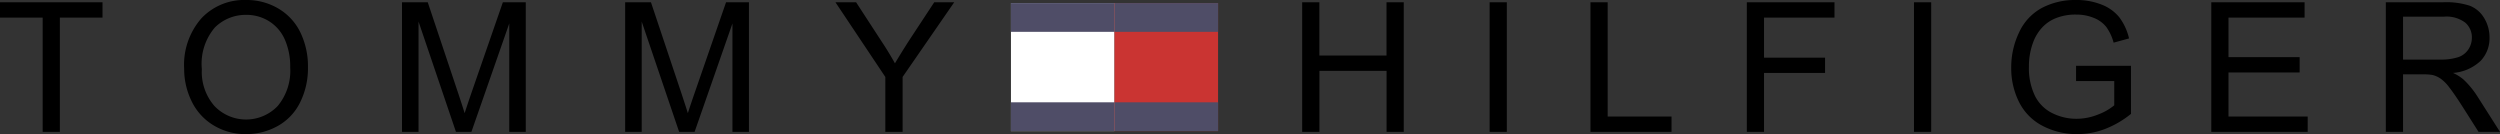<svg xmlns="http://www.w3.org/2000/svg" xmlns:xlink="http://www.w3.org/1999/xlink" width="165.142" height="8.859" viewBox="0 0 165.142 8.859">
  <rect x="0" y="0" width="165.142" height="8.859" fill="#333333" stroke="none"/>
  <defs>
    <style>
      .cls-1 {
        fill: none;
      }

      .cls-2 {
        fill: #fff;
      }

      .cls-3 {
        fill: #4f4d67;
      }

      .cls-3, .cls-6 {
        fill-rule: evenodd;
      }

      .cls-4 {
        fill: #ca3432;
      }

      .cls-5 {
        clip-path: url(#clip-path);
      }
    </style>
    <clipPath id="clip-path">
      <rect id="Retângulo_290" data-name="Retângulo 290" class="cls-1" width="165.142" height="8.859"/>
    </clipPath>
  </defs>
  <g id="Grupo_984" data-name="Grupo 984" transform="translate(-756.056 -2717.359)">
    <rect id="Retângulo_288" data-name="Retângulo 288" class="cls-2" width="6.841" height="8.457" transform="translate(822.836 2717.562)"/>
    <path id="Caminho_605" data-name="Caminho 605" class="cls-3" d="M996.091,3.022h6.841v1.9h-6.841Zm0,6.555h6.841v1.9h-6.841Z" transform="translate(-173.255 2714.54)"/>
    <rect id="Retângulo_289" data-name="Retângulo 289" class="cls-4" width="6.841" height="8.457" transform="translate(829.677 2717.562)"/>
    <path id="Caminho_606" data-name="Caminho 606" class="cls-3" d="M1104.965,3.022h-6.841v1.9h6.841Zm0,6.555h-6.841v1.9h6.841Z" transform="translate(-268.447 2714.54)"/>
    <g id="Grupo_897" data-name="Grupo 897" transform="translate(756.056 2717.359)">
      <g id="Grupo_896" data-name="Grupo 896" class="cls-5">
        <path id="Caminho_607" data-name="Caminho 607" class="cls-6" d="M2.818,8.711V1.161H0V.149H6.772V1.161H3.954v7.55Zm11.38-6.9A2.887,2.887,0,0,1,16.264.982a2.792,2.792,0,0,1,1.523.43A2.706,2.706,0,0,1,18.818,2.62a4.384,4.384,0,0,1,.352,1.825A3.641,3.641,0,0,1,18.346,7,2.892,2.892,0,0,1,14.163,7a3.43,3.43,0,0,1-.83-2.437A3.693,3.693,0,0,1,14.2,1.808ZM12.655,6.681A3.749,3.749,0,0,0,14.1,8.275a4.038,4.038,0,0,0,2.156.583,4.243,4.243,0,0,0,2.076-.528,3.58,3.58,0,0,0,1.487-1.556,5.056,5.056,0,0,0,.524-2.33,5.142,5.142,0,0,0-.5-2.3A3.692,3.692,0,0,0,18.391.567,4.087,4.087,0,0,0,16.257,0a3.878,3.878,0,0,0-2.95,1.207,4.654,4.654,0,0,0-1.142,3.336,4.83,4.83,0,0,0,.49,2.137Zm13.9,2.029V.148h1.7l2.029,6.061q.28.846.409,1.267.149-.467.459-1.372L33.218.148h1.512V8.711h-1.09V1.549l-2.5,7.161H30.119L27.647,1.425V8.711Zm14.741,0V.148H43l2.028,6.061q.28.846.41,1.267.147-.467.46-1.372L47.961.148h1.512V8.711h-1.09V1.549l-2.5,7.161H44.861L42.389,1.425V8.711Zm17.186,0V5.083L55.186.148H56.55l1.688,2.594q.466.7.879,1.441.4-.672.939-1.516L61.714.148h1.319L59.623,5.083V8.711Zm27.535,0V.149h1.136V3.668h4.436V.149h1.138V8.711H91.593V4.68H87.157V8.711ZM98.4.149h1.136V8.711H98.4Zm6.661,8.562V.149h1.136V7.7h4.219V8.711Zm10.329,0V.149h5.791V1.161h-4.655V3.808h4.032V4.819h-4.032V8.711ZM126.432.149h1.136V8.711h-1.136Zm10.706,5.208V4.345h3.628V7.522a6.334,6.334,0,0,1-1.721,1,5.088,5.088,0,0,1-1.821.336,4.858,4.858,0,0,1-2.288-.539,3.572,3.572,0,0,1-1.556-1.564,4.954,4.954,0,0,1-.525-2.285,5.307,5.307,0,0,1,.523-2.335,3.484,3.484,0,0,1,1.5-1.61A4.7,4.7,0,0,1,137.138,0a4.456,4.456,0,0,1,1.676.3,2.79,2.79,0,0,1,1.177.838,3.731,3.731,0,0,1,.647,1.4l-1.019.28a3.163,3.163,0,0,0-.479-1.03,1.953,1.953,0,0,0-.816-.6,2.994,2.994,0,0,0-1.178-.225,3.463,3.463,0,0,0-1.342.237,2.466,2.466,0,0,0-.912.624,2.938,2.938,0,0,0-.542.85,4.515,4.515,0,0,0-.326,1.728,4.194,4.194,0,0,0,.394,1.921,2.526,2.526,0,0,0,1.146,1.148,3.537,3.537,0,0,0,1.6.375,3.785,3.785,0,0,0,1.435-.284,3.669,3.669,0,0,0,1.062-.607v-1.6Zm8.933,3.355V.149h6.163V1.161h-5.027V3.776h4.7V4.788h-4.7V7.7h5.231V8.711ZM158.737,1.1h2.71a2.063,2.063,0,0,1,1.395.391,1.278,1.278,0,0,1,.442,1,1.394,1.394,0,0,1-.228.768,1.3,1.3,0,0,1-.666.515,3.67,3.67,0,0,1-1.216.161h-2.437Zm0,7.612v-3.8h1.315a3.343,3.343,0,0,1,.63.041,1.666,1.666,0,0,1,.518.228,2.561,2.561,0,0,1,.576.572q.321.408.818,1.177l1.131,1.78h1.416l-1.483-2.329a5.827,5.827,0,0,0-.937-1.137,2.947,2.947,0,0,0-.683-.427,2.979,2.979,0,0,0,1.822-.795,2.154,2.154,0,0,0,.59-1.537,2.449,2.449,0,0,0-.355-1.292,1.916,1.916,0,0,0-.953-.816A5.077,5.077,0,0,0,161.4.148h-3.8V8.711Z"/>
      </g>
    </g>
  </g>
</svg>
